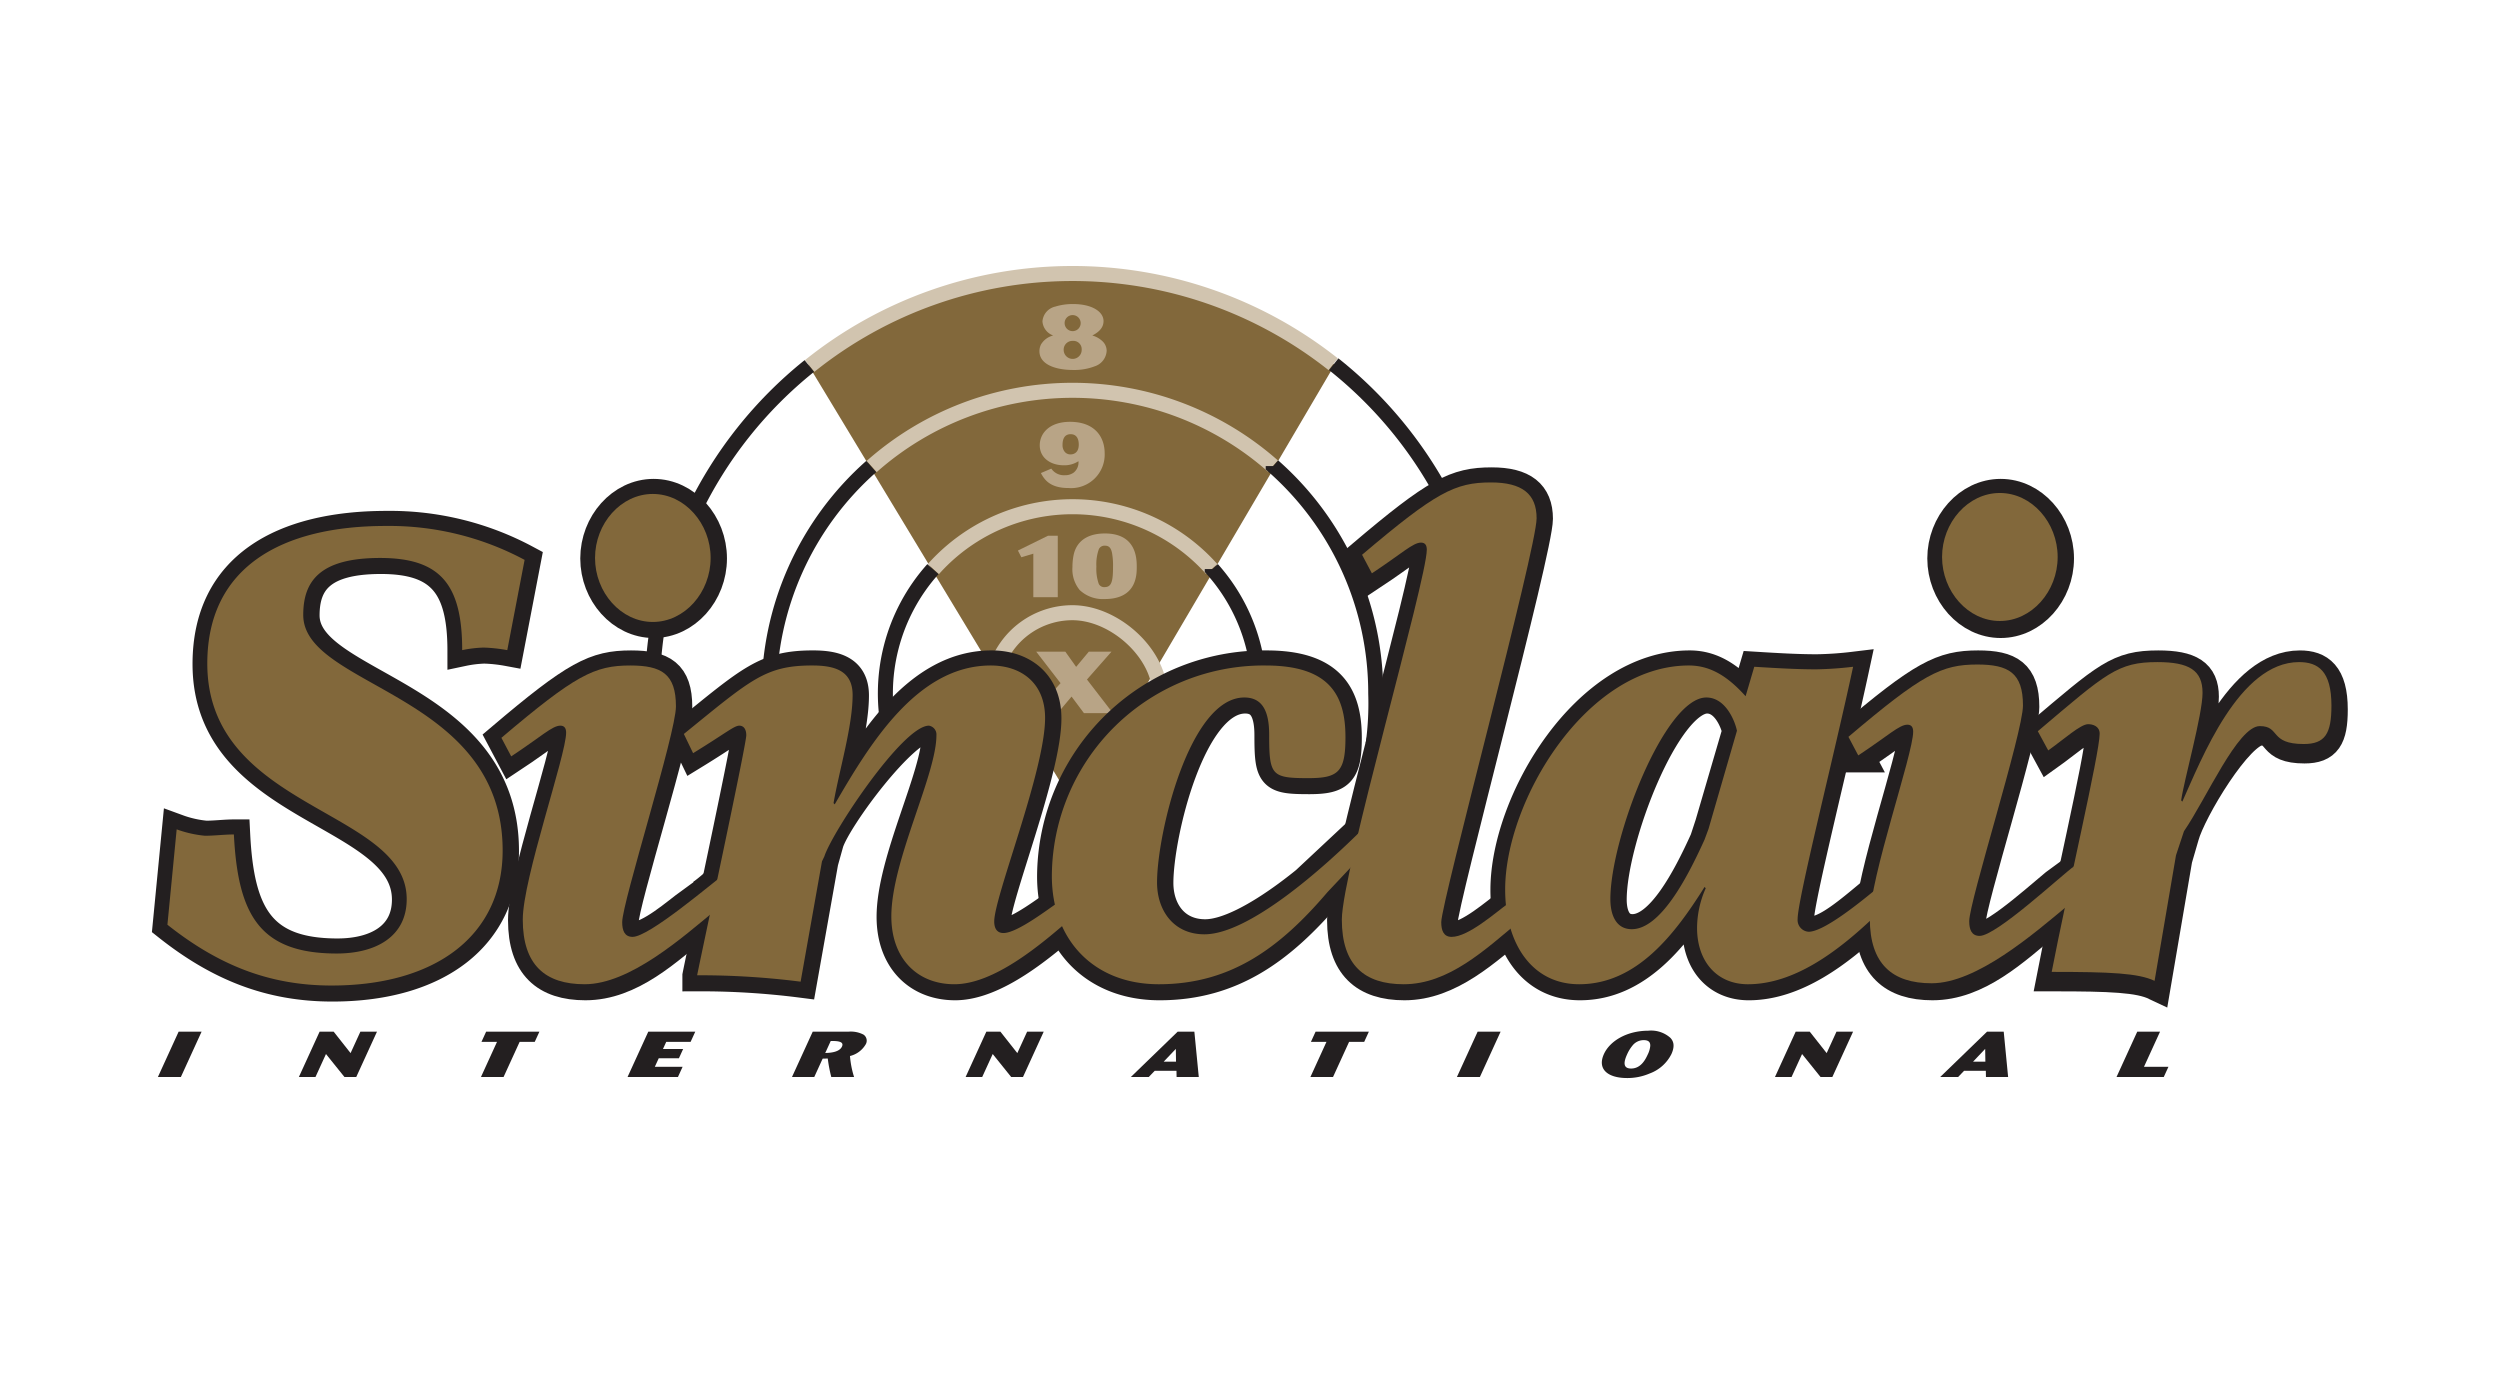 <svg id="Layer_1" data-name="Layer 1" xmlns="http://www.w3.org/2000/svg" width="300" height="168"><defs><style>.cls-1,.cls-10{fill:#82683b}.cls-4,.cls-8{fill:none;stroke-miterlimit:3.864}.cls-4{stroke-width:1.803px}.cls-4,.cls-8{stroke:#231f20}.cls-5,.cls-6{fill:#b8a486}.cls-10,.cls-6,.cls-9{fill-rule:evenodd}.cls-7,.cls-9{fill:#231f20}.cls-8{stroke-width:3.732px}</style></defs><path d="M129.003 96.777 96.986 43.783s30.94-24.755 63.167 0l-31.15 52.994Z" class="cls-1"/><path d="M97.156 43.92a50.38 50.38 0 0 1 62.828-.21m-55.383 12.272a36.344 36.344 0 0 1 48.149-.057M112 68.295a22.381 22.381 0 0 1 33.41-.003" style="stroke-width:1.803px;stroke:#d1c4af;fill:none;stroke-miterlimit:3.864"/><path d="M119.477 80.268a9.66 9.66 0 0 1 9.205-6.743c4.504 0 9.151 3.806 10.253 7.963" style="stroke-width:1.802px;stroke:#d1c4af;fill:none;stroke-miterlimit:3.864"/><path d="M106.84 88.343a22.369 22.369 0 0 1 5.11-20.047m33.524-.004a22.186 22.186 0 0 1 5.36 11.345m1.954-23.712a36.284 36.284 0 0 1 12.301 27.318 35.792 35.792 0 0 1-.312 6.061m-72.49-6.06a36.307 36.307 0 0 1 12.263-27.262" class="cls-4"/><path class="cls-5" d="m129.137 80.025-1.298-1.828h-3.496l2.922 3.783-3.209 3.596h2.859l1.673-1.986 1.485 1.986h3.472l-3.109-4.034 2.946-3.345h-2.722l-1.523 1.828zM122.15 66.065l.411.804 1.437-.428v5.226h2.934v-7.379h-1.174l-3.608 1.777z"/><path d="M132.528 64.016c-3.11.031-3.572 2.07-3.684 2.54a7.228 7.228 0 0 0-.15 1.484 3.914 3.914 0 0 0 .874 2.77 4.055 4.055 0 0 0 2.984 1.076c3.858 0 3.858-2.916 3.858-3.867 0-1.045-.075-4.034-3.883-4.003Zm-.962 3.982a5.364 5.364 0 0 1 .3-2.11.76.76 0 0 1 .71-.408c.45 0 .725.198.863.856a8.367 8.367 0 0 1 .124 1.694c0 1.808-.2 2.424-1.023 2.424a.708.708 0 0 1-.687-.386 5.396 5.396 0 0 1-.287-2.07ZM124.908 56.766c.4.752 1.061 1.797 3.308 1.797a4.026 4.026 0 0 0 4.345-4.16c0-1.986-1.198-3.784-4.158-3.784-2.496 0-3.633 1.401-3.633 2.812 0 1.505 1.287 2.404 2.897 2.404a3.07 3.07 0 0 0 1.748-.492 1.565 1.565 0 0 1-.574 1.37 1.745 1.745 0 0 1-1.074.314 1.824 1.824 0 0 1-1.61-.794l-1.249.533Zm3.57-4.662c.774 0 .974.648.974 1.254 0 1.17-.874 1.17-.974 1.17a.869.869 0 0 1-.687-.282 1.255 1.255 0 0 1-.287-.867c0-.658.213-1.276.974-1.276ZM131.076 40.258c.799-.408 1.348-.94 1.348-1.725 0-1.128-1.373-2.048-3.658-2.048a7.059 7.059 0 0 0-2.122.303 1.976 1.976 0 0 0-1.55 1.787 1.952 1.952 0 0 0 1.287 1.683 2.369 2.369 0 0 0-1.46 1.076 1.8 1.8 0 0 0-.188.815c0 1.506 1.76 2.248 4.07 2.248a6.771 6.771 0 0 0 2.56-.439 2.072 2.072 0 0 0 1.436-1.85 1.587 1.587 0 0 0-.513-1.17 2.929 2.929 0 0 0-1.21-.679Zm-2.323-2.446a.963.963 0 1 1-.998.962.956.956 0 0 1 .998-.962Zm-.025 3.094a.996.996 0 0 1 1.074 1.055 1.08 1.08 0 0 1-2.16.053 1.05 1.05 0 0 1 1.086-1.108Z" class="cls-6"/><path d="M78.272 83.243A50.315 50.315 0 0 1 97.118 43.92m62.931-.21a50.409 50.409 0 0 1 13.087 15.674" class="cls-4"/><path d="M63.047 67.243a34.379 34.379 0 0 0-16.645-4.07c-12.484 0-21.432 4.916-21.432 16.513 0 17.59 23.928 17.436 23.928 28.265 0 4.532-3.745 6.53-8.391 6.53-9.294 0-11.86-4.686-12.346-14.287-1.18 0-2.29.154-3.468.154a13.577 13.577 0 0 1-3.399-.768l-1.11 11.444c6.104 4.84 12.207 7.297 19.699 7.297 12.484 0 20.529-5.991 20.529-16.206 0-18.973-23.928-19.51-23.928-28.266 0-4.07 2.011-6.836 9.224-6.836s9.849 3.15 9.849 11.06a14.637 14.637 0 0 1 2.567-.307 18.803 18.803 0 0 1 2.843.307l2.08-10.83Z" class="cls-7"/><path d="M63.047 67.243a34.379 34.379 0 0 0-16.645-4.07c-12.484 0-21.432 4.916-21.432 16.513 0 17.59 23.928 17.436 23.928 28.265 0 4.532-3.745 6.53-8.391 6.53-9.294 0-11.86-4.686-12.346-14.287-1.18 0-2.29.154-3.468.154a13.577 13.577 0 0 1-3.399-.768l-1.11 11.444c6.104 4.84 12.207 7.297 19.699 7.297 12.484 0 20.529-5.991 20.529-16.206 0-18.973-23.928-19.51-23.928-28.266 0-4.07 2.011-6.836 9.224-6.836s9.849 3.15 9.849 11.06a14.637 14.637 0 0 1 2.567-.307 18.803 18.803 0 0 1 2.843.307l2.08-10.83Z" class="cls-8"/><path d="M61.441 90.823c3.606-2.38 4.925-3.686 5.895-3.686.486 0 .694.308.694.845 0 2.688-5.202 17.512-5.202 22.427 0 5.454 2.705 7.758 7.422 7.758 5.41 0 9.779-4.148 13.94-7.604l-1.318-2.151c-1.595 1.152-4.855 4.071-6.866 4.071-.971 0-1.249-.768-1.249-1.767 0-2.38 6.45-22.657 6.45-25.884 0-3.917-1.733-4.915-5.479-4.915-4.3 0-6.588 1.152-15.467 8.679l1.18 2.227Zm16.992-31.49c-3.814 0-6.935 3.534-6.935 7.68s3.12 7.682 6.936 7.682 6.935-3.534 6.935-7.681-3.12-7.681-6.935-7.681Z" class="cls-9"/><path d="M61.441 90.823c3.606-2.38 4.925-3.686 5.895-3.686.486 0 .694.308.694.845 0 2.688-5.202 17.512-5.202 22.427 0 5.454 2.705 7.758 7.422 7.758 5.41 0 9.779-4.148 13.94-7.604l-1.318-2.151c-1.595 1.152-4.855 4.071-6.866 4.071-.971 0-1.249-.768-1.249-1.767 0-2.38 6.45-22.657 6.45-25.884 0-3.917-1.733-4.915-5.479-4.915-4.3 0-6.588 1.152-15.467 8.679l1.18 2.227Zm16.992-31.49c-3.814 0-6.935 3.534-6.935 7.68s3.12 7.682 6.936 7.682 6.935-3.534 6.935-7.681-3.12-7.681-6.935-7.681Z" class="cls-8"/><path d="M127.308 108.182c-1.386.922-5.132 3.84-6.797 3.84-.763 0-1.11-.538-1.11-1.383 0-2.995 6.104-18.126 6.104-24.424 0-4.3-2.982-6.299-6.52-6.299-8.808 0-14.496 9.371-18.726 16.668l-.139-.154c.693-3.994 2.289-9.217 2.289-12.98 0-2.995-2.289-3.534-4.855-3.534-5.618 0-7.352 1.69-15.397 8.219l1.11 2.304c3.884-2.38 4.924-3.302 5.548-3.302.486 0 .833.384.833 1.152 0 1.151-5.48 26.652-5.896 28.803a95.383 95.383 0 0 1 12.415.768l2.567-14.44.651-2.333c.971-2.995 9.059-13.95 12.18-13.95a1.074 1.074 0 0 1 .901 1.151c0 4.762-5.41 15.055-5.41 21.737 0 5.069 3.121 8.142 7.56 8.142 4.786 0 10.404-4.763 14.01-7.912l-1.318-2.073Z" class="cls-8"/><path d="M163.61 99.397c-4.2 4.667-13.712 12.78-18.984 12.78-3.744 0-5.686-2.92-5.686-6.222 0-5.838 3.883-22.197 10.472-22.197 2.289 0 2.983 1.843 2.983 4.454 0 4.916.277 5.223 4.716 5.223 3.607 0 4.44-.768 4.44-4.916 0-5.07-1.944-8.602-9.573-8.602a25.386 25.386 0 0 0-25.662 25.27c0 7.604 4.994 12.98 12.831 12.98 8.6 0 14.495-4.301 20.253-11.06l-1.734-2.15Z" class="cls-8"/><path d="M181.158 108.412c-1.595 1.152-4.854 4.071-6.866 4.071-.972 0-1.25-.768-1.25-1.767 0-2.38 11.445-44.778 11.445-48.464 0-2.92-1.734-4.302-5.48-4.302-4.299 0-6.588 1.152-15.466 8.68l1.179 2.227c3.607-2.381 4.925-3.687 5.896-3.687.485 0 .693.307.693.845 0 3.61-10.194 38.788-10.194 44.394 0 5.454 2.704 7.759 7.42 7.759 5.41 0 9.779-4.149 13.941-7.605l-1.318-2.151Z" class="cls-7"/><path d="M181.158 108.412c-1.595 1.152-4.854 4.071-6.866 4.071-.972 0-1.25-.768-1.25-1.767 0-2.38 11.445-44.778 11.445-48.464 0-2.92-1.734-4.302-5.48-4.302-4.299 0-6.588 1.152-15.466 8.68l1.179 2.227c3.607-2.381 4.925-3.687 5.896-3.687.485 0 .693.307.693.845 0 3.61-10.194 38.788-10.194 44.394 0 5.454 2.704 7.759 7.42 7.759 5.41 0 9.779-4.149 13.941-7.605l-1.318-2.151Z" class="cls-8"/><path d="M204.643 100.808c-2.15 4.763-5.34 10.754-8.739 10.754-1.873 0-2.565-1.69-2.565-3.61 0-7.297 6.519-24.195 11.511-24.195 2.36 0 3.469 2.92 3.678 3.994l-3.267 11.179-.618 1.879Zm4.925-17.204c-1.943-2.15-4.024-3.687-6.798-3.687-12.344 0-22.055 16.283-22.055 26.882 0 6.453 3.19 11.368 8.878 11.368 6.866 0 11.443-5.915 15.05-11.675l.139.154a11.857 11.857 0 0 0-1.04 4.762c0 3.994 2.358 6.76 6.104 6.76 5.549 0 10.75-3.918 15.05-7.989l-1.317-2.074c-2.774 2.304-4.786 3.764-6.45 3.764a1.412 1.412 0 0 1-1.32-1.536c0-2.382 4.37-19.586 6.66-30.262a43.033 43.033 0 0 1-4.44.307c-2.427 0-4.924-.153-7.42-.307l-1.04 3.533Z" class="cls-8"/><path d="M223.085 90.823c3.607-2.38 4.925-3.686 5.896-3.686.486 0 .694.308.694.845 0 2.688-5.202 17.512-5.202 22.427 0 5.454 2.704 7.758 7.422 7.758 5.409 0 9.779-4.148 13.94-7.604l-1.318-2.151c-1.596 1.152-4.855 4.071-6.866 4.071-.97 0-1.248-.768-1.248-1.767 0-2.38 6.45-22.657 6.45-25.884 0-3.917-1.734-4.915-5.48-4.915-4.3 0-6.589 1.152-15.467 8.679l1.18 2.227Zm16.994-31.49c-3.815 0-6.937 3.534-6.937 7.68s3.122 7.682 6.937 7.682 6.934-3.534 6.934-7.681-3.12-7.681-6.934-7.681Z" class="cls-9"/><path d="M223.085 90.823c3.607-2.38 4.925-3.686 5.896-3.686.486 0 .694.308.694.845 0 2.688-5.202 17.512-5.202 22.427 0 5.454 2.704 7.758 7.422 7.758 5.409 0 9.779-4.148 13.94-7.604l1.66-5.1c-1.596 1.153-7.833 7.02-9.844 7.02-.97 0-1.248-.768-1.248-1.767 0-2.38 6.45-22.658 6.45-25.884 0-3.917-1.734-4.916-5.48-4.916-4.3 0-6.589 1.153-15.467 8.68l1.18 2.227Zm16.994-31.49c-3.815 0-6.937 3.534-6.937 7.68s3.122 7.682 6.937 7.682 6.934-3.534 6.934-7.681-3.12-7.681-6.934-7.681Z" class="cls-8"/><path d="m261.21 103.113.809-2.783c.832-3.072 6.613-12.732 9.249-12.732 2.497 0 1.109 2.15 5.27 2.15 2.566 0 3.329-1.229 3.329-4.608 0-4.148-1.594-5.223-3.883-5.223-7.215 0-11.721 11.674-14.01 16.744l-.139-.154c.346-2.458 2.565-10.291 2.565-12.903 0-2.689-1.594-3.687-5.41-3.687-4.784 0-6.102 1.306-14.356 8.295l1.25 2.305c1.941-1.382 3.883-3.15 4.784-3.15.555 0 1.388.23 1.388 1.152 0 2.304-3.953 19.202-5.756 28.573 7.074 0 10.403.154 12.344 1.075l2.567-15.054Z" class="cls-8"/><path d="M62.953 67.186a34.374 34.374 0 0 0-16.646-4.071c-12.484 0-21.431 4.916-21.431 16.513 0 17.59 23.928 17.436 23.928 28.266 0 4.531-3.746 6.528-8.392 6.528-9.294 0-11.86-4.685-12.346-14.286-1.179 0-2.289.154-3.468.154a13.564 13.564 0 0 1-3.398-.768l-1.11 11.444c6.104 4.838 12.207 7.297 19.698 7.297 12.484 0 20.53-5.992 20.53-16.207 0-18.971-23.929-19.509-23.929-28.265 0-4.07 2.011-6.836 9.225-6.836s9.849 3.15 9.849 11.06a14.632 14.632 0 0 1 2.566-.306 18.813 18.813 0 0 1 2.844.307l2.08-10.83Z" class="cls-1"/><path d="M61.346 90.766c3.607-2.382 4.925-3.687 5.896-3.687.485 0 .694.307.694.844 0 2.689-5.203 17.513-5.203 22.428 0 5.453 2.705 7.758 7.421 7.758 5.41 0 11.712-5.573 15.874-9.03l.933-4.2c-1.596 1.153-9.038 7.546-11.05 7.546-.97 0-1.248-.768-1.248-1.766 0-2.382 6.45-22.659 6.45-25.884 0-3.918-1.734-4.916-5.48-4.916-4.3 0-6.588 1.152-15.466 8.68l1.179 2.227ZM78.34 59.274c-3.815 0-6.936 3.534-6.936 7.681s3.121 7.68 6.936 7.68 6.936-3.532 6.936-7.68-3.122-7.68-6.936-7.68Z" class="cls-10"/><path d="M127.214 108.124c-1.387.922-5.133 3.84-6.797 3.84-.763 0-1.11-.537-1.11-1.383 0-2.995 6.103-18.126 6.103-24.425 0-4.3-2.982-6.297-6.52-6.297-8.808 0-14.495 9.37-18.726 16.667l-.139-.154c.694-3.994 2.289-9.216 2.289-12.98 0-2.995-2.289-3.533-4.855-3.533-5.618 0-7.352 1.69-15.397 8.218l1.11 2.304c3.884-2.38 4.924-3.302 5.549-3.302.485 0 .832.383.832 1.152 0 1.152-5.48 26.651-5.896 28.802a95.515 95.515 0 0 1 12.416.768l2.565-14.44.281-.582c.97-2.996 9.43-15.7 12.55-15.7a1.074 1.074 0 0 1 .902 1.151c0 4.762-5.41 15.054-5.41 21.736 0 5.07 3.121 8.142 7.56 8.142 4.786 0 10.404-4.762 14.01-7.91l-1.317-2.075Z" class="cls-1"/><path d="M163.61 99.397c-5.016 5.017-13.807 12.72-19.078 12.72-3.745 0-5.687-2.917-5.687-6.22 0-5.838 3.884-22.198 10.473-22.198 2.29 0 2.982 1.843 2.982 4.455 0 4.916.277 5.223 4.717 5.223 3.606 0 4.438-.768 4.438-4.916 0-5.07-1.941-8.601-9.571-8.601a25.386 25.386 0 0 0-25.662 25.269c0 7.603 4.994 12.98 12.831 12.98 8.6 0 14.496-4.302 20.252-11.061l5.006-5.318Z" class="cls-1"/><path d="M181.063 108.355c-1.596 1.151-4.855 4.07-6.866 4.07-.97 0-1.248-.768-1.248-1.766 0-2.382 11.443-44.78 11.443-48.466 0-2.918-1.734-4.301-5.478-4.301-4.3 0-6.59 1.152-15.467 8.68l1.179 2.227c3.606-2.381 4.923-3.687 5.895-3.687.485 0 .694.307.694.845 0 3.61-10.196 38.788-10.196 44.394 0 5.453 2.704 7.758 7.421 7.758 5.41 0 9.78-4.148 13.94-7.604l-1.317-2.15Z" class="cls-1"/><path d="M204.548 100.75c-2.149 4.762-5.34 10.753-8.737 10.753-1.873 0-2.567-1.69-2.567-3.61 0-7.296 6.52-24.194 11.513-24.194 2.358 0 3.468 2.92 3.676 3.994l-3.406 11.762-.479 1.296Zm4.925-17.204c-1.942-2.151-4.024-3.687-6.798-3.687-12.345 0-22.055 16.283-22.055 26.882 0 6.452 3.19 11.368 8.878 11.368 6.866 0 11.444-5.914 15.05-11.674l.14.152a11.852 11.852 0 0 0-1.04 4.763c0 3.994 2.357 6.759 6.103 6.759 5.549 0 10.75-3.917 15.05-7.988l.41-3.491c-2.774 2.304-6.514 5.18-8.178 5.18a1.411 1.411 0 0 1-1.317-1.535c0-2.381 4.37-19.586 6.657-30.263a43.01 43.01 0 0 1-4.438.308c-2.428 0-4.925-.154-7.422-.308l-1.04 3.534Z" class="cls-10"/><path d="M222.992 90.649c3.606-2.381 4.922-3.687 5.894-3.687.487 0 .694.307.694.845 0 2.688-5.202 17.512-5.202 22.427 0 5.453 2.706 7.758 7.421 7.758 5.41 0 12.233-5.923 16.395-9.38l.7-4.665c-1.595 1.151-9.327 8.361-11.337 8.361-.972 0-1.25-.768-1.25-1.766 0-2.382 6.45-22.658 6.45-25.884 0-3.918-1.734-4.916-5.478-4.916-4.301 0-6.59 1.152-15.467 8.679l1.179 2.228Zm16.991-31.491c-3.814 0-6.935 3.533-6.935 7.68s3.12 7.681 6.935 7.681 6.936-3.533 6.936-7.68-3.122-7.681-6.936-7.681Z" class="cls-10"/><path d="m261.116 102.647.96-2.9c2.685-3.908 6.46-12.615 9.097-12.615 2.496 0 1.11 2.15 5.27 2.15 2.567 0 3.33-1.229 3.33-4.608 0-4.147-1.596-5.223-3.885-5.223-7.213 0-11.721 11.675-14.01 16.744l-.139-.153c.348-2.458 2.567-10.293 2.567-12.904 0-2.688-1.595-3.687-5.41-3.687-4.786 0-6.103 1.305-14.358 8.296l1.25 2.304c1.94-1.383 3.884-3.15 4.785-3.15.556 0 1.387.231 1.387 1.152 0 2.305-3.954 19.202-5.756 28.573 7.074 0 10.403.153 12.345 1.075l2.567-15.054Z" class="cls-1"/><path d="M83.18 105.833a17.648 17.648 0 0 0 1.976-1.69l-.988 2.944-.987-1.254Z" class="cls-9"/><path class="cls-7" d="M18.948 129.242h2.756l2.488-5.442h-2.756l-2.488 5.442zM35.864 129.242h1.992l1.261-2.759 2.218 2.759h1.414l2.489-5.442h-1.992l-1.177 2.574-2.03-2.574h-1.686l-2.489 5.442zM57.776 125.025h1.865l-1.927 4.217h2.714l1.928-4.217h1.813l.56-1.225h-6.393l-.56 1.225zM77.794 123.8l-2.489 5.442h6.047l.561-1.226H78.58l.469-1.025h2.421l.507-1.111h-2.421l.392-.855h2.924l.56-1.225h-5.638z"/><path d="M95.038 129.242h2.673l1.007-2.205.615-.015a16.882 16.882 0 0 0 .421 2.22h2.735a11.42 11.42 0 0 1-.492-2.521 2.999 2.999 0 0 0 1.885-1.394.874.874 0 0 0-.261-1.173 3.308 3.308 0 0 0-1.798-.354h-4.296l-2.489 5.442Zm4.65-4.325c.65 0 1.655 0 1.35.67-.272.595-1.153.757-2.009.772l.659-1.442Z" class="cls-9"/><path class="cls-7" d="M115.873 129.242h1.991l1.262-2.759 2.217 2.759h1.415l2.488-5.442h-1.991l-1.177 2.574-2.03-2.574h-1.687l-2.488 5.442z"/><path d="M135.7 129.242h2.148l.72-.747h2.609l.015.747h2.662l-.53-5.442h-2.002l-5.622 5.442Zm5.422-1.842h-1.478l1.456-1.535.022 1.535Z" class="cls-9"/><path class="cls-7" d="M157.31 125.025h1.865l-1.927 4.217h2.714l1.928-4.217h1.813l.56-1.225h-6.393l-.56 1.225zM174.828 129.242h2.757l2.488-5.442h-2.756l-2.489 5.442z"/><path d="M197.797 123.684c-2.592.008-4.612 1.24-5.324 2.799-.818 1.787.411 2.882 2.789 2.882a6.737 6.737 0 0 0 2.679-.54 4.753 4.753 0 0 0 2.629-2.335c.521-1.141.125-1.673-.117-1.942a3.469 3.469 0 0 0-2.656-.864Zm-.57 1.133c.622-.008.823.262.804.694a2.9 2.9 0 0 1-.3 1.025c-.262.57-.805 1.688-1.999 1.688-1.017 0-.888-.809-.475-1.711a4.455 4.455 0 0 1 .626-1.026 1.71 1.71 0 0 1 1.344-.67Z" class="cls-9"/><path class="cls-7" d="M212.996 129.242h1.99l1.263-2.759 2.217 2.759h1.415l2.489-5.442h-1.992l-1.178 2.574-2.03-2.574h-1.687l-2.487 5.442z"/><path d="M232.822 129.242h2.15l.719-.747h2.608l.015.747h2.66l-.528-5.442h-2.001l-5.623 5.442Zm5.422-1.842h-1.477l1.455-1.535.022 1.535Z" class="cls-9"/><path class="cls-7" d="M253.982 129.242h5.67l.561-1.226h-2.935l1.928-4.216h-2.736l-2.488 5.442z"/></svg>